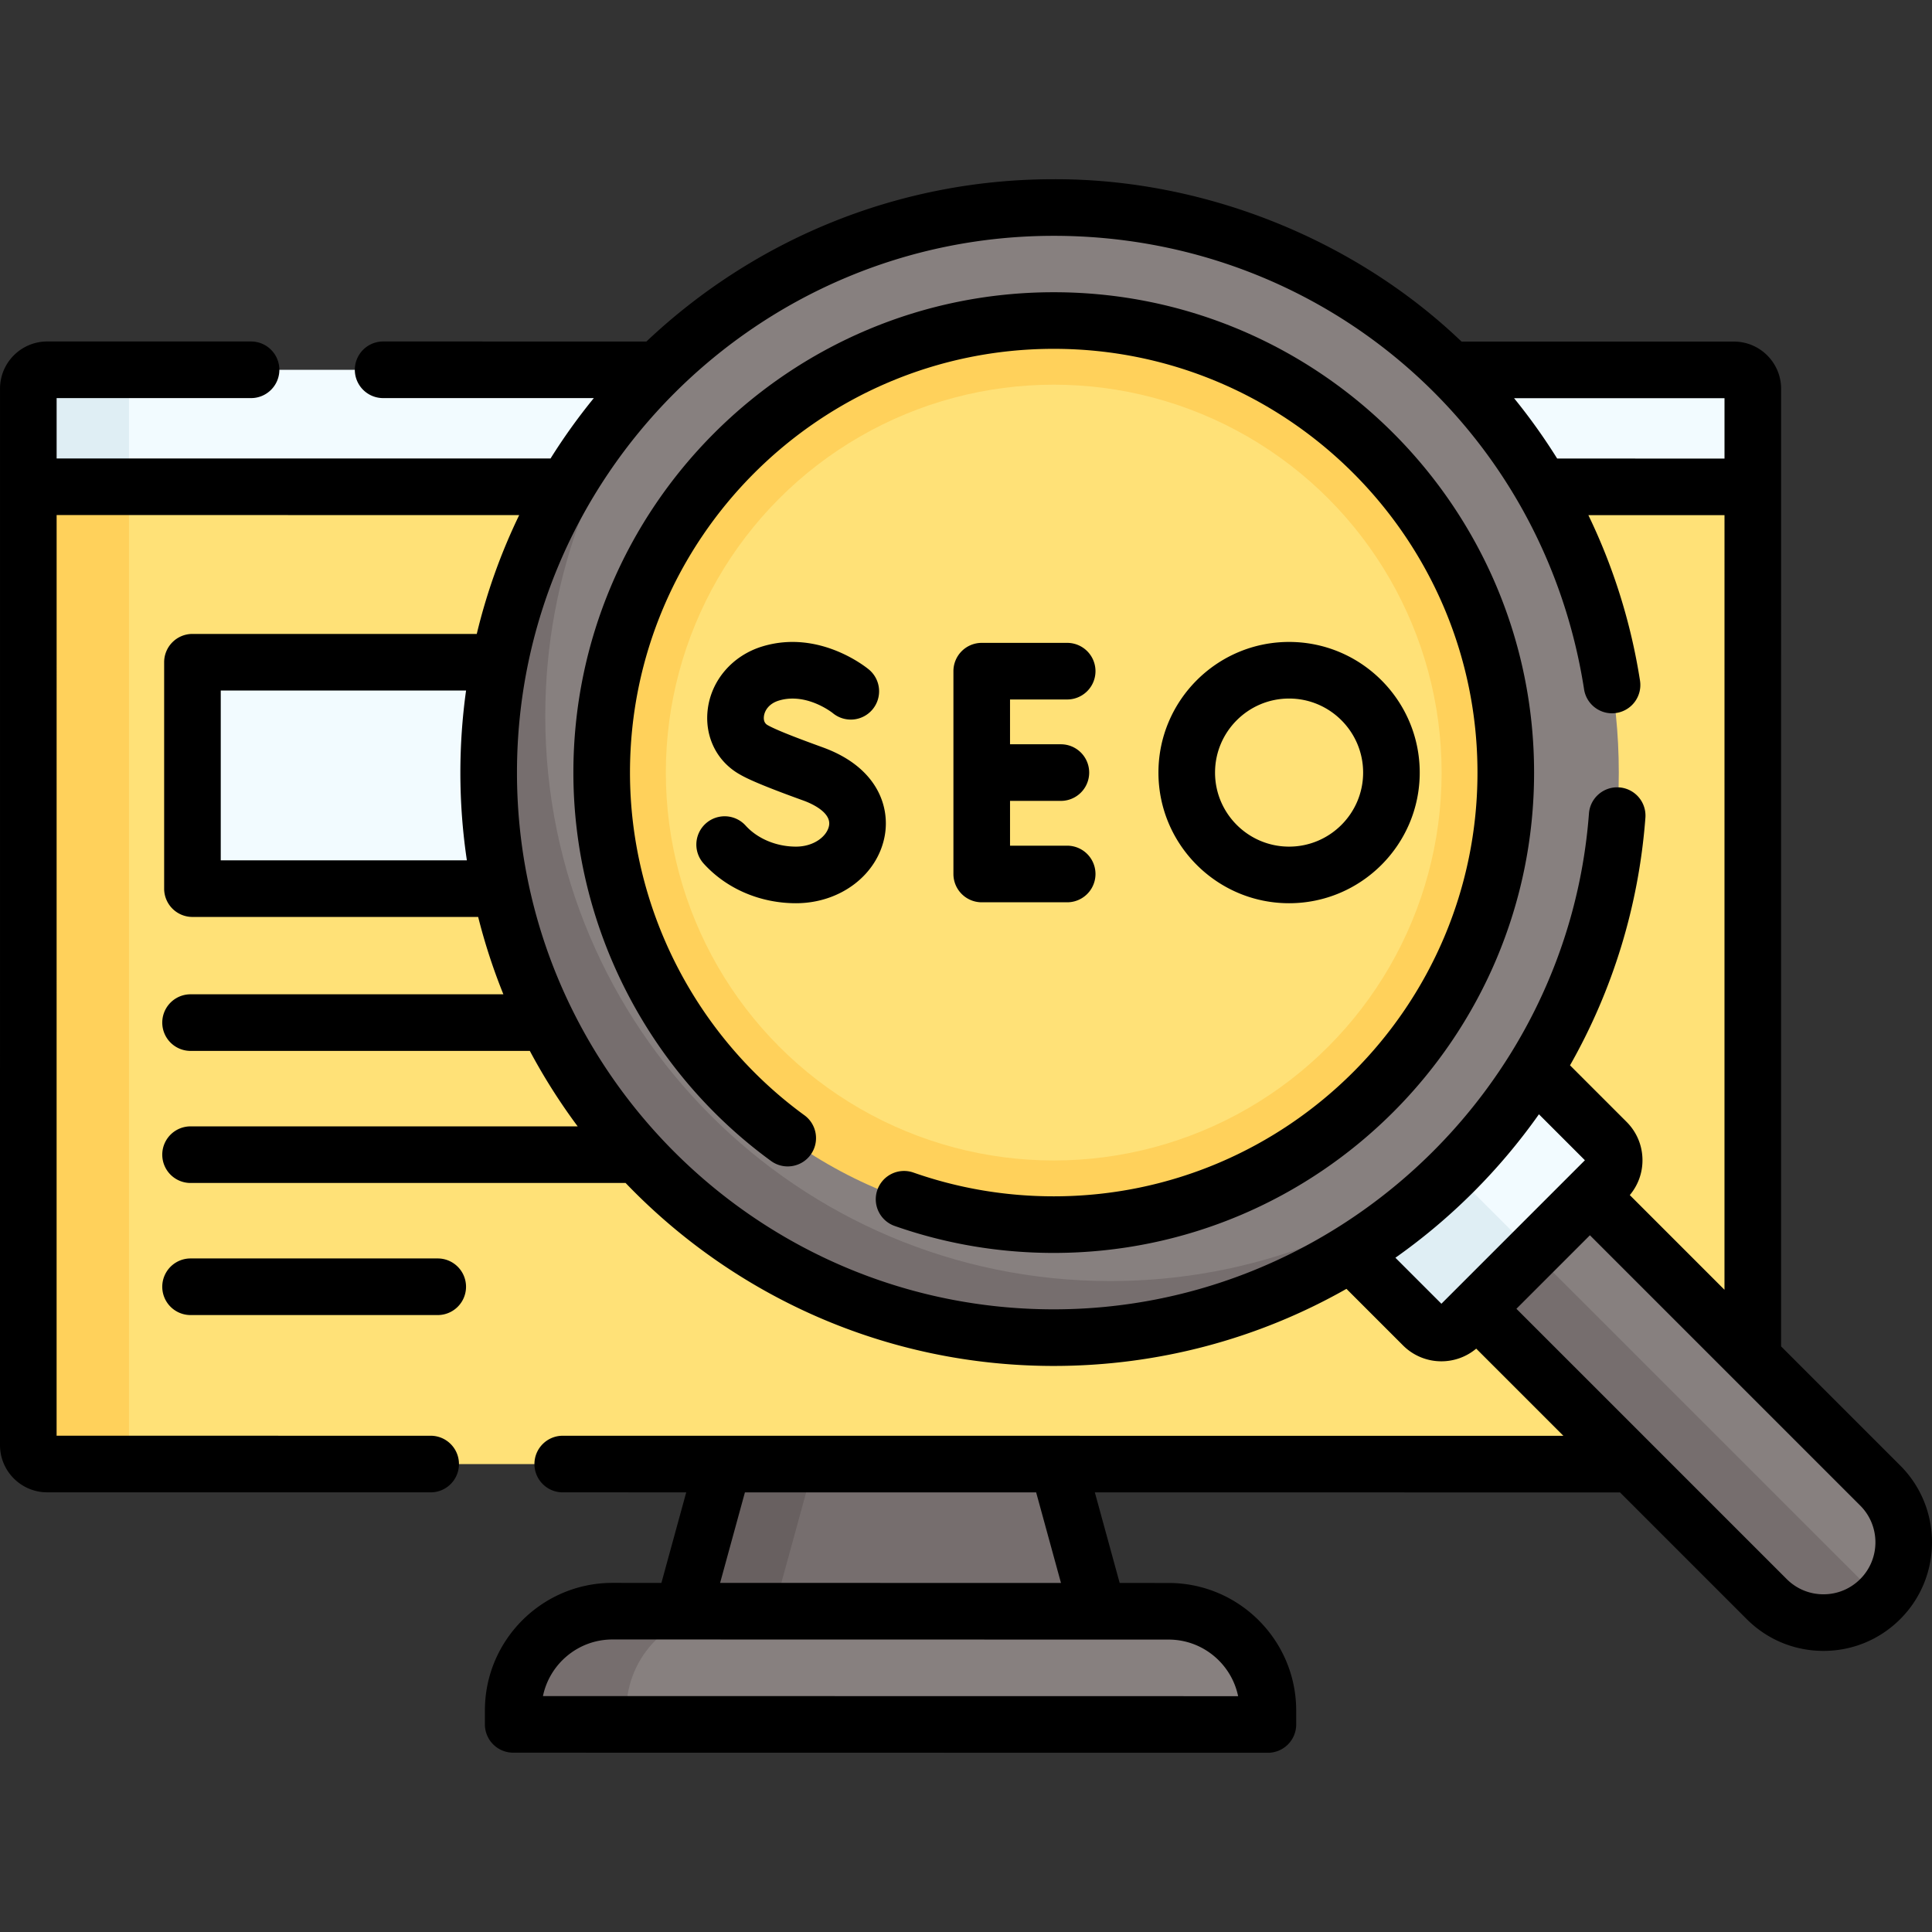 <svg xmlns="http://www.w3.org/2000/svg" width="512" height="512" viewBox="0 0 511.987 511.987"><rect x="0" y="0" width="511.987" height="511.987" fill="#333333" stroke="none"/><path fill="#f2fbff" d="M464.5 102.994v26l-183.16 18.457L7.5 128.994v-26c0-2.76 2.24-5 5-5h447c2.76 0 5 2.24 5 5"/><path fill="#ffe177" d="M464.5 128.994v254c0 2.76-2.24 5-5 5h-447c-2.76 0-5-2.24-5-5v-254z"/><path fill="#dfeef4" d="M34.191 97.994v31l-11.447 11.309L7.5 128.994v-26c0-2.76 2.989-5 6.673-5z"/><path fill="#ffd15b" d="M34.191 128.994v259H14.173c-3.683 0-6.673-2.24-6.673-5v-254z"/><path fill="#766e6e" d="M289.933 426.994 258 438.494l-67-11.5 10.69-39h77.553z"/><path fill="#686060" d="m215.687 387.994-10.69 39-16 11.5-8-11.5 10.69-39z"/><path fill="#87807f" d="M333 456.994H166l-25-1a3 3 0 0 1-3-3v-.688c0-14.532 13.415-23.886 27.947-23.886L191 426.994h118.688c14.532 0 26.312 11.78 26.312 26.312v.688a3 3 0 0 1-3 3"/><path fill="#766e6e" d="M192.31 426.994c-14.53 0-26.31 11.78-26.31 26.31v3.69h-27c-1.66 0-3-1.34-3-3v-.69c0-14.53 11.78-26.31 26.31-26.31z"/><path fill="#f2fbff" d="M147.895 235.494H54a3 3 0 0 1-3-3v-54a3 3 0 0 1 3-3h92.784a3 3 0 0 1 2.999 2.938l1.111 54a3 3 0 0 1-2.999 3.062"/><path fill="#87807f" d="m399.851 295.257 98.418 98.418c8.308 8.309 8.259 21.8-.049 30.109-5.907 3.731-9.795 3.697-15.24 3.697s-10.89-2.077-15.044-6.231l-94.511-98.426z"/><path fill="#766e6e" d="M498.22 423.783a21.2 21.2 0 0 1-15 6.211c-5.44 0-10.88-2.08-15.04-6.23l-98.42-98.42 15-15z"/><path fill="#f2fbff" d="m399.567 276.427 26.801 26.801a6 6 0 0 1 0 8.485l-20.119 20.119-19.572 17.119a6 6 0 0 1-8.485 0l-25.021-26.128z"/><path fill="#dfeef4" d="m406.25 331.834-20.03 20.03c-2.34 2.34-6.14 2.34-8.49 0l-26.8-26.8 9.28-9.27 15-15z"/><path fill="#87807f" d="M428.986 204.737c0 37.738-13.96 72.215-36.998 98.55 0 0-6.569 5.624-9.712 8.643-26.91 25.849-62.773 38.255-103.033 38.255-82.701 0-145.179-62.747-145.179-145.447 0-41.618 12.89-78.903 40.298-106.042 2.338-2.315 6.762-7.08 6.762-7.08 26.279-22.814 60.587-36.623 98.119-36.623 82.701.001 149.743 67.043 149.743 149.744"/><path fill="#766e6e" d="M392.36 302.854c-27.45 31.63-67.95 51.63-113.12 51.63-82.7 0-149.74-67.05-149.74-149.75 0-45.17 20-85.67 51.63-113.11-22.82 26.28-36.63 60.58-36.63 98.11 0 82.7 67.04 149.75 149.74 149.75 37.53 0 71.84-13.81 98.12-36.63"/><circle cx="279.243" cy="204.737" r="119.794" fill="#ffd15b"/><circle cx="279.243" cy="204.737" r="102.794" fill="#ffe177"/><path d="M50.5 333.494a7.5 7.5 0 0 0 0 15H116a7.5 7.5 0 0 0 0-15z"/><path d="m503.572 388.371-31.579-31.579.007-253.769c0-6.892-5.607-12.5-12.5-12.5l-72.189-.005c-28.421-27.204-68.354-43.159-108.069-43.025-41.755 0-79.757 16.364-107.941 43.01l-69.769-.007h-.001a7.5 7.5 0 0 0-.001 15l55.833.006a158 158 0 0 0-11.466 15.997l-130.891-.008v-15.998l51.524.003c4.142 0 7.5-3.357 7.5-7.5s-3.357-7.5-7.5-7.5l-54.025-.003c-6.893 0-12.5 5.607-12.5 12.5L0 382.97c0 6.893 5.607 12.5 12.5 12.5l101.628.007c4.142 0 7.5-3.357 7.5-7.5s-3.357-7.5-7.5-7.5L15 380.47l.006-243.979 122.586.008a156 156 0 0 0-11.247 31.494H51a7.5 7.5 0 0 0-7.5 7.5v60a7.5 7.5 0 0 0 7.5 7.5h75.716a156 156 0 0 0 6.682 20.5H50.5a7.5 7.5 0 0 0 0 15h89.908a158 158 0 0 0 12.679 20H50.5a7.5 7.5 0 0 0 0 15h115.285c28.638 29.864 68.913 48.486 113.458 48.486 27.504 0 54.125-7.113 77.571-20.431l14.996 14.996a14.33 14.33 0 0 0 10.167 4.205c3.286 0 6.567-1.124 9.228-3.356l23.103 23.104-265.18-.019c-4.142 0-7.5 3.357-7.5 7.5s3.357 7.5 7.5 7.5l32.726.002-6.576 23.99-12.968-.003c-18.644 0-33.811 15.167-33.811 33.81v3.688a7.5 7.5 0 0 0 7.499 7.5l199.997.029h.001a7.5 7.5 0 0 0 7.5-7.5v-3.688c0-18.643-15.167-33.81-33.81-33.81l-12.967-.003-6.581-24.006 139.172.01 33.568 33.569c5.436 5.435 12.662 8.428 20.347 8.428s14.912-2.993 20.348-8.428c11.219-11.22 11.219-29.475-.001-40.695m-175.466 61.122-184.22-.027c1.767-8.551 9.355-14.999 18.421-14.999l147.376.029c9.067 0 16.656 6.447 18.423 14.997m-46.943-30.002-90.333-.018 6.577-23.992 77.176.006zM457 121.52l-44.343-.003a158 158 0 0 0-11.428-15.998l55.771.004zM58.5 227.994v-45h65.01a158 158 0 0 0-1.51 21.743c0 7.901.592 15.666 1.723 23.257zm78.5-23.257c0-78.433 63.81-142.243 142.243-142.243 70.598 0 129.706 50.544 140.544 120.183.637 4.093 4.472 6.898 8.564 6.257a7.5 7.5 0 0 0 6.257-8.564 156.3 156.3 0 0 0-13.681-43.852l36.072.003-.005 205.273-25.093-25.094a14.27 14.27 0 0 0 3.361-9.229c0-3.84-1.496-7.451-4.211-10.167l-14.99-14.99c11.336-19.954 18.22-42.288 19.976-65.61a7.5 7.5 0 0 0-6.916-8.042c-4.129-.303-7.73 2.785-8.042 6.916-5.549 73.683-67.851 131.401-141.836 131.401C200.81 346.98 137 283.17 137 204.737m232.786 128.57a158.2 158.2 0 0 0 38.035-38.019l12.183 12.183-38.027 38.027zm123.18 85.152c-2.602 2.602-6.062 4.035-9.741 4.035s-7.139-1.433-9.741-4.035l-71.628-71.628 19.481-19.482 71.628 71.628c5.371 5.372 5.371 14.111.001 19.482"/><path d="M279.243 77.443c-70.19 0-127.294 57.104-127.294 127.294 0 40.54 19.583 79.018 52.383 102.928 3.347 2.441 8.039 1.704 10.479-1.643s1.705-8.039-1.643-10.479c-28.94-21.097-46.219-55.044-46.219-90.807 0-61.919 50.375-112.294 112.294-112.294s112.294 50.375 112.294 112.294S341.162 317.03 279.243 317.03c-12.753 0-25.262-2.119-37.179-6.298a7.497 7.497 0 0 0-9.559 4.595 7.5 7.5 0 0 0 4.595 9.559c13.516 4.741 27.694 7.144 42.143 7.144 70.19 0 127.294-57.104 127.294-127.294S349.434 77.443 279.243 77.443"/><path d="M282.808 185.363a7.5 7.5 0 0 0 0-15h-22.647a7.5 7.5 0 0 0-7.5 7.5v53.747a7.5 7.5 0 0 0 7.5 7.5h22.647a7.5 7.5 0 0 0 0-15h-15.147v-11.873h13.477a7.5 7.5 0 0 0 0-15h-13.477v-11.874zM210.938 224.358c-5.191 0-10.18-2.085-13.345-5.577a7.5 7.5 0 1 0-11.115 10.073c6.05 6.675 14.965 10.504 24.459 10.504 11.78 0 21.677-7.544 23.533-17.938 1.401-7.85-2.125-18.091-16.228-23.292-4.531-1.65-11.963-4.36-14.788-5.948-.79-.43-1.132-1.202-1.019-2.295.157-1.514 1.285-3.422 3.983-4.235 7.256-2.184 14.051 3.149 14.265 3.32a7.497 7.497 0 0 0 10.524-.952 7.5 7.5 0 0 0-.916-10.567c-.524-.44-13.014-10.739-28.2-6.164-8.035 2.42-13.756 9.114-14.578 17.054-.739 7.146 2.619 13.665 8.766 17.012 3.09 1.782 10.177 4.468 16.771 6.848 1.723.635 7.294 2.988 6.652 6.583-.486 2.74-3.899 5.574-8.764 5.574M376.233 204.737c0-19.09-15.531-34.621-34.621-34.621s-34.621 15.531-34.621 34.621 15.531 34.621 34.621 34.621 34.621-15.531 34.621-34.621m-54.242 0c0-10.819 8.802-19.621 19.621-19.621s19.621 8.802 19.621 19.621-8.802 19.621-19.621 19.621-19.621-8.802-19.621-19.621"/></svg>